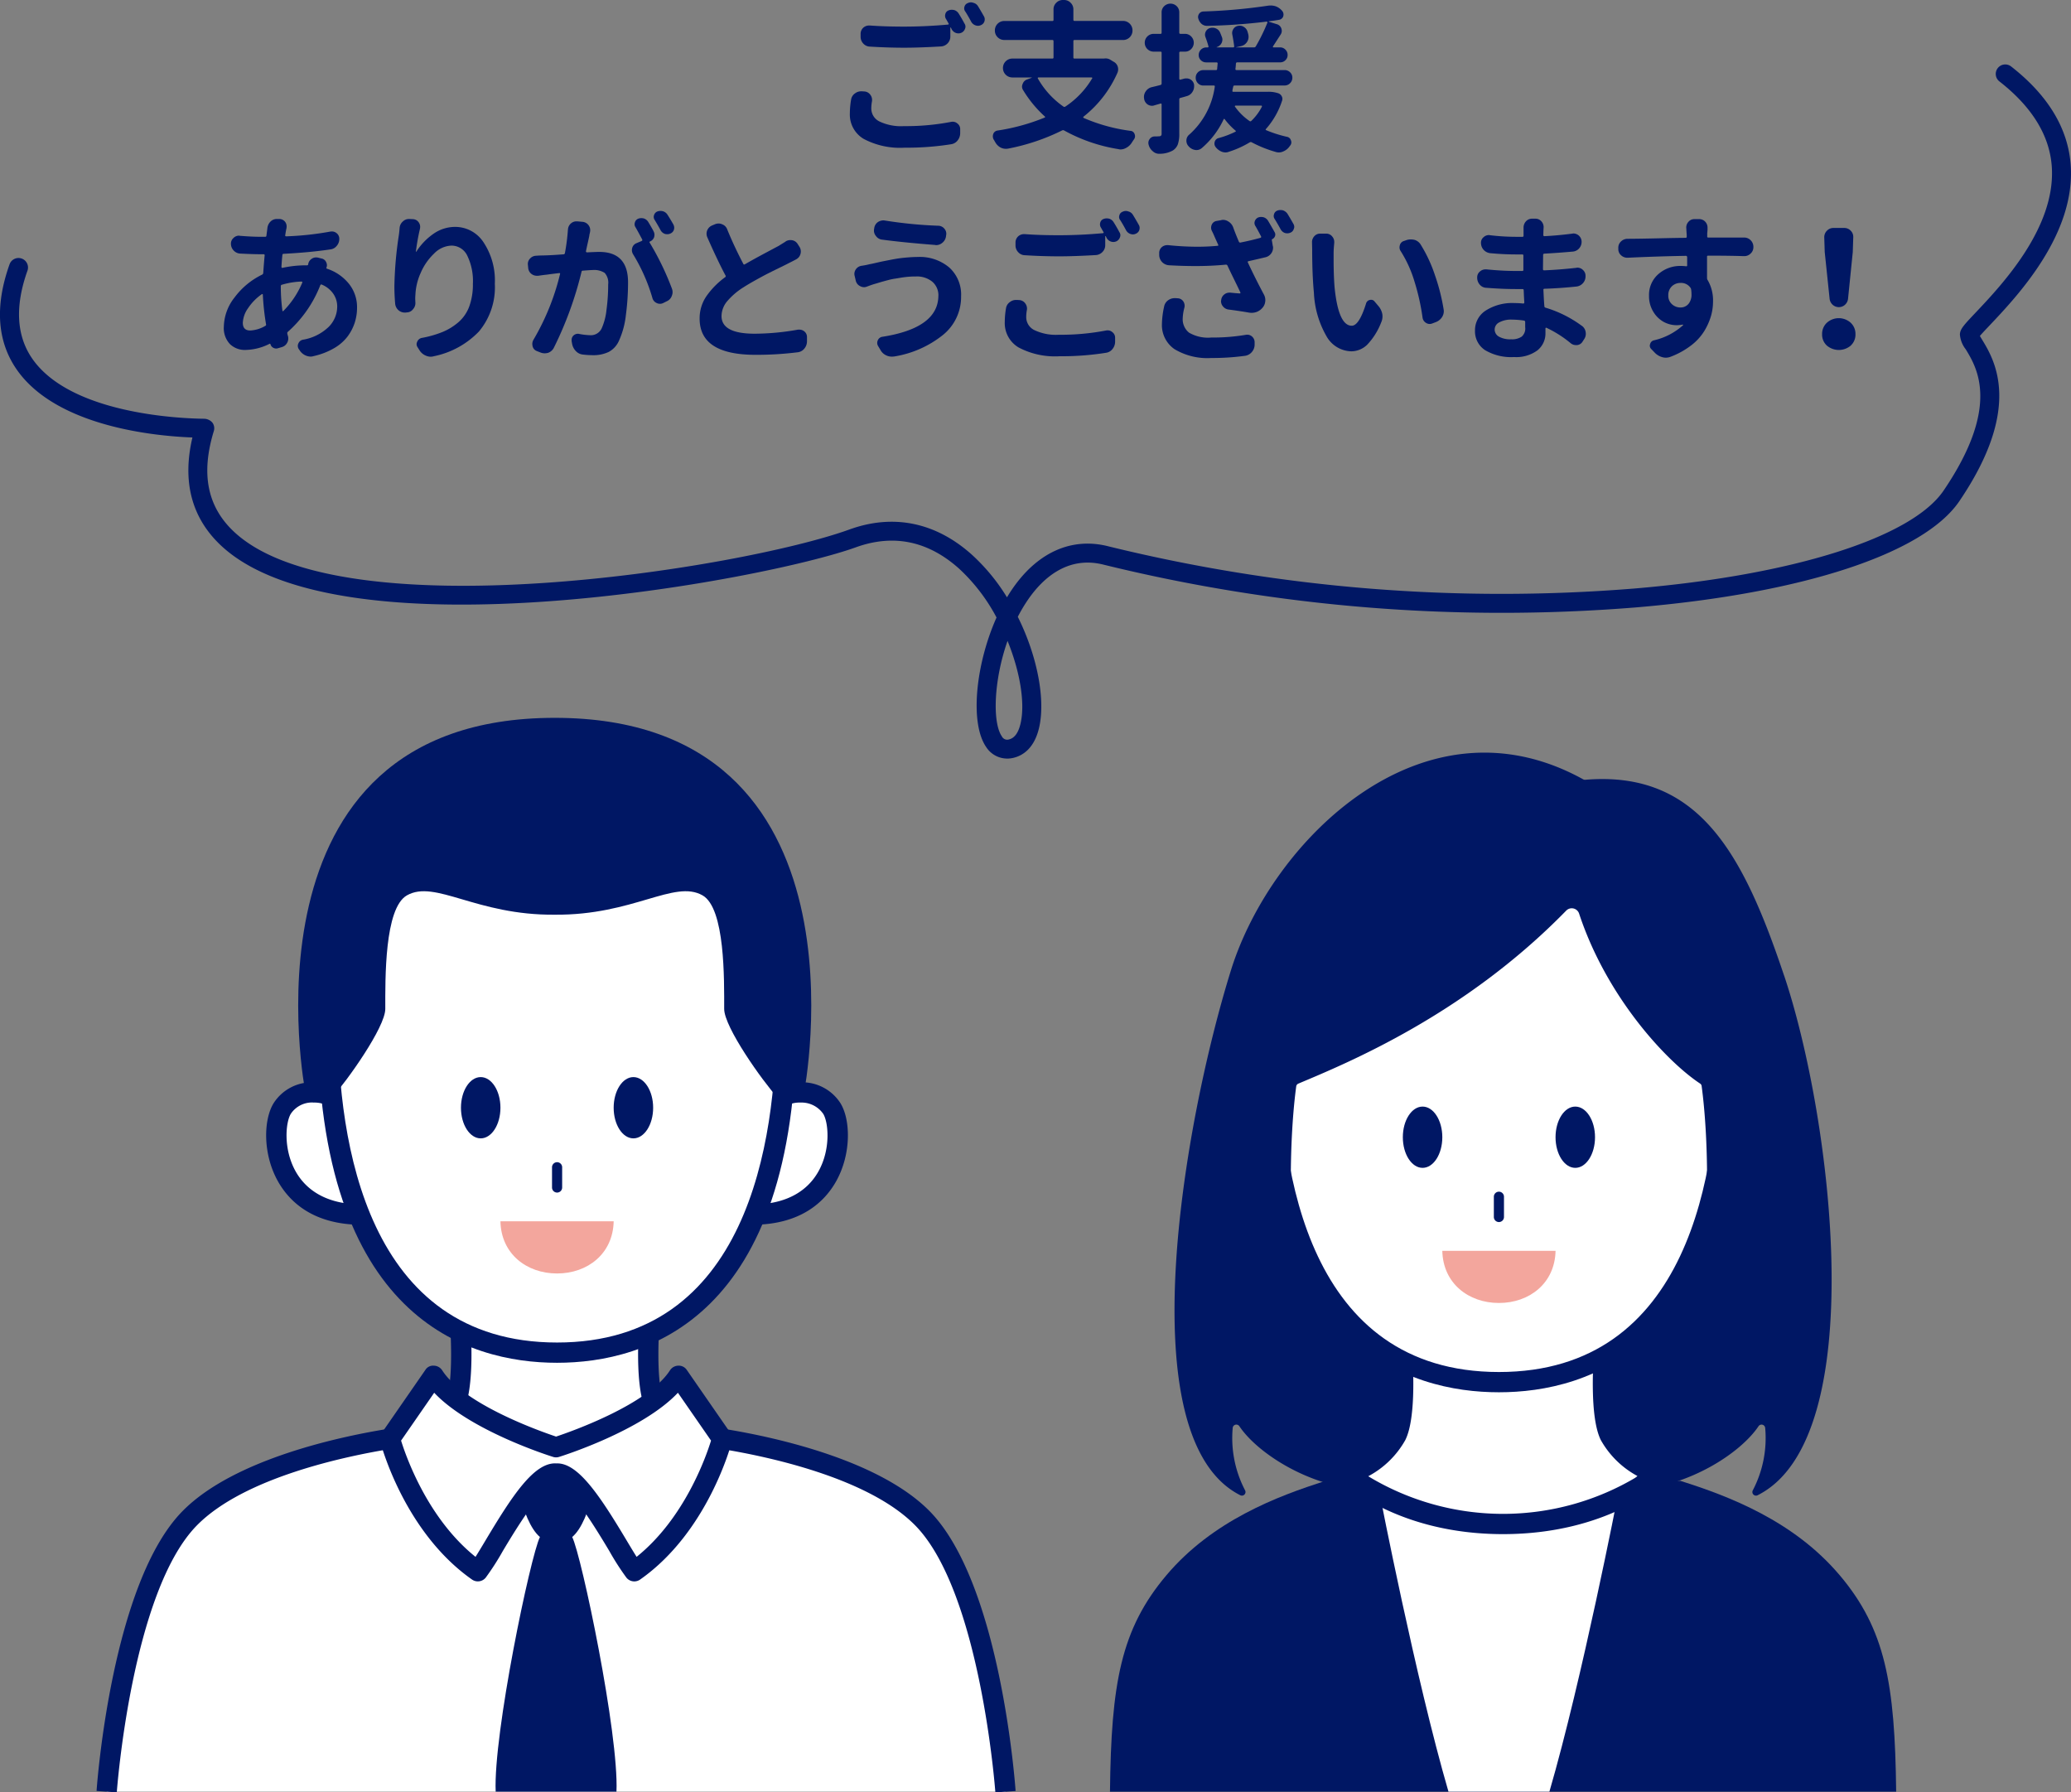 <svg xmlns="http://www.w3.org/2000/svg" xmlns:xlink="http://www.w3.org/1999/xlink" width="260" height="225" viewBox="0 0 260 225">
  <rect x="0" y="0" width="260" height="225" fill="#808080" stroke="none"/>
  <defs>
    <clipPath id="clip-path">
      <rect id="Rectangle_388" data-name="Rectangle 388" width="260" height="225" fill="none"/>
    </clipPath>
  </defs>
  <g id="Group_1301" data-name="Group 1301" clip-path="url(#clip-path)">
    <path id="Path_1429" data-name="Path 1429" d="M48.56,160.249c-1.219-1.991-5.858-2.812-7.778.222-1.751,2.766-1.2,13.554,10.328,13.332,0-4.869-2.55-13.554-2.55-13.554" transform="translate(-5.338 -21.332)" fill="#fff"/>
    <path id="Path_1430" data-name="Path 1430" d="M50.559,174.881c-6.143,0-9.1-2.935-10.509-5.427-1.975-3.5-1.819-7.842-.542-9.86A5.693,5.693,0,0,1,44.461,157h.055a5.906,5.906,0,0,1,4.93,2.389l.136.3c.106.361,2.6,8.917,2.6,13.911v1.248l-1.25.024c-.127,0-.251,0-.375,0m-6.1-15.339a3.213,3.213,0,0,0-2.8,1.411c-.643,1.014-1,4.4.609,7.255,1.4,2.472,3.91,3.875,7.315,4.1A72.272,72.272,0,0,0,47.194,160.6a3.63,3.63,0,0,0-2.7-1.057Z" transform="translate(-5.141 -21.135)" fill="#001764"/>
    <path id="Path_1431" data-name="Path 1431" d="M111.124,160.249c1.219-1.991,5.858-2.812,7.778.222,1.751,2.766,1.2,13.554-10.327,13.332,0-4.869,2.549-13.554,2.549-13.554" transform="translate(-14.477 -21.332)" fill="#fff"/>
    <path id="Path_1432" data-name="Path 1432" d="M108.729,174.881c-.123,0-.249,0-.375,0l-1.249-.024v-1.247c0-5,2.494-13.55,2.6-13.911l.135-.305A5.911,5.911,0,0,1,114.777,157a5.708,5.708,0,0,1,5,2.594c1.277,2.018,1.433,6.361-.542,9.863-1.406,2.489-4.366,5.424-10.509,5.424m3.365-14.281a72.326,72.326,0,0,0-2.389,11.706c3.405-.223,5.918-1.625,7.316-4.1,1.609-2.851,1.251-6.239.608-7.256a3.317,3.317,0,0,0-2.834-1.409,3.636,3.636,0,0,0-2.7,1.058" transform="translate(-14.281 -21.135)" fill="#001764"/>
    <path id="Path_1433" data-name="Path 1433" d="M90.395,201.815c-1.651-3.3-.445-13.823-.445-13.823l-12.161.169-12.162-.169s1.206,10.526-.445,13.823-4.1,3.246-4.1,3.246l16.706,8.4,16.7-8.4s-2.448.051-4.1-3.246" transform="translate(-8.144 -25.307)" fill="#fff"/>
    <path id="Path_1434" data-name="Path 1434" d="M77.593,214.53a1.25,1.25,0,0,1-.571-.137L60.315,206a1.271,1.271,0,0,1,.572-2.407.159.159,0,0,1,.028,0c.04,0,1.7-.076,2.935-2.544,1.077-2.153.768-9.184.318-13.11a1.269,1.269,0,0,1,.322-1,1.232,1.232,0,0,1,.96-.418l12.161.168,12.127-.168a1.2,1.2,0,0,1,.96.418,1.269,1.269,0,0,1,.322,1c-.45,3.925-.759,10.957.318,13.11,1.235,2.468,2.893,2.541,2.962,2.542a1.3,1.3,0,0,1,1.225.994A1.261,1.261,0,0,1,94.869,206l-16.7,8.4a1.253,1.253,0,0,1-.572.137M63.92,204.965l13.673,6.871,13.673-6.873a7.864,7.864,0,0,1-2.2-2.777c-1.44-2.878-1-9.963-.716-13.1l-10.735.149-10.769-.149c.283,3.138.725,10.223-.716,13.1a7.888,7.888,0,0,1-2.2,2.779" transform="translate(-7.949 -25.109)" fill="#001764"/>
    <path id="Path_1435" data-name="Path 1435" d="M76.264,113.206s-28.786-.513-28.786,30.2c0,37.947,19.79,41.635,28.786,41.635s28.786-3.688,28.786-41.635c0-30.711-28.786-30.2-28.786-30.2" transform="translate(-6.33 -15.239)" fill="#fff"/>
    <path id="Path_1436" data-name="Path 1436" d="M76.069,186.112c-11.227,0-30.06-5.576-30.06-42.906,0-9.762,2.834-17.489,8.42-22.968,8.69-8.525,20.853-8.516,21.64-8.5.783.031,12.951-.022,21.641,8.5,5.586,5.48,8.419,13.207,8.419,22.968,0,37.33-18.833,42.906-30.059,42.906m-.062-71.835c-.768,0-12.029.142-19.811,7.791-5.069,4.984-7.639,12.095-7.639,21.138,0,15.075,3.574,40.363,27.512,40.363s27.512-25.288,27.512-40.363c0-9.043-2.57-16.154-7.639-21.138-8.026-7.89-19.722-7.815-19.853-7.789h-.042s-.017,0-.042,0" transform="translate(-6.135 -15.041)" fill="#001764"/>
    <path id="Path_1437" data-name="Path 1437" d="M117.861,218.683c-6.295-6.393-19.785-9.117-25.142-9.972L71.87,212.445l-20.849-3.734c-5.357.855-18.847,3.579-25.142,9.972-8.631,8.765-10.429,34.325-10.429,34.325H128.29s-1.8-25.559-10.429-34.325" transform="translate(-2.06 -28.096)" fill="#fff"/>
    <path id="Path_1438" data-name="Path 1438" d="M126.826,252.9c-.017-.25-1.868-25.192-10.068-33.521-5.94-6.032-18.755-8.686-24.222-9.575L71.9,213.5a1.219,1.219,0,0,1-.448,0l-20.638-3.7c-5.468.889-18.282,3.543-24.222,9.575-8.2,8.328-10.048,33.271-10.065,33.521l-2.54-.177c.075-1.064,1.934-26.131,10.793-35.128,6.546-6.648,20.256-9.442,25.846-10.334a1.1,1.1,0,0,1,.426,0l20.625,3.693L92.3,207.262a1.212,1.212,0,0,1,.426,0c5.591.892,19.3,3.687,25.847,10.334,8.859,9,10.72,34.064,10.794,35.128Z" transform="translate(-1.865 -27.898)" fill="#001764"/>
    <path id="Path_1439" data-name="Path 1439" d="M81.407,221.489c2.439-2.042,3.383-9.426,3.383-9.426H73.974s.944,7.383,3.383,9.426c-1.18,2.356-5.871,24.743-5.556,31.97H86.964c.315-7.227-4.377-29.613-5.557-31.97" transform="translate(-9.571 -28.547)" fill="#001764"/>
    <path id="Path_1440" data-name="Path 1440" d="M92.715,199.573c-3.367,5.222-15.371,8.968-15.371,8.968s-12-3.746-15.372-8.968L56.5,207.481s2.812,10.864,11.028,16.629c1.693-2.043,6.653-12.394,9.82-12.269,3.168-.126,8.128,10.225,9.82,12.269,8.215-5.765,11.028-16.629,11.028-16.629Z" transform="translate(-7.533 -26.866)" fill="#fff"/>
    <path id="Path_1441" data-name="Path 1441" d="M86.968,225.181a1.272,1.272,0,0,1-.98-.461,32.81,32.81,0,0,1-2.152-3.35c-1.388-2.319-5.063-8.459-6.614-8.459h-.047c-1.653,0-5.327,6.142-6.715,8.461a32.559,32.559,0,0,1-2.153,3.348,1.275,1.275,0,0,1-1.711.228c-8.5-5.963-11.41-16.886-11.529-17.349a1.264,1.264,0,0,1,.185-1.041l5.477-7.909A1.14,1.14,0,0,1,61.8,198.1a1.279,1.279,0,0,1,1.05.583c2.759,4.278,12.275,7.643,14.3,8.32,2.025-.677,11.541-4.042,14.3-8.32a1.276,1.276,0,0,1,1.05-.583,1.213,1.213,0,0,1,1.068.548l5.478,7.909a1.261,1.261,0,0,1,.184,1.041c-.12.463-3.026,11.386-11.528,17.349a1.263,1.263,0,0,1-.731.233M57.69,207.507c.652,2.1,3.36,9.793,9.345,14.593.363-.571.794-1.291,1.238-2.034,3.327-5.563,6.115-9.891,8.925-9.695,2.715-.119,5.495,4.134,8.822,9.693.445.744.876,1.462,1.239,2.035,5.985-4.8,8.694-12.494,9.344-14.593L92.445,201.5c-4.479,4.752-14.454,7.909-14.916,8.052a1.229,1.229,0,0,1-.761,0c-.463-.144-10.44-3.3-14.919-8.052Z" transform="translate(-7.337 -26.666)" fill="#001764"/>
    <path id="Path_1442" data-name="Path 1442" d="M71.73,160.088c0,2.124-1.109,3.846-2.478,3.846s-2.478-1.722-2.478-3.846,1.109-3.846,2.478-3.846,2.478,1.722,2.478,3.846" transform="translate(-8.903 -21.033)" fill="#001764"/>
    <path id="Path_1443" data-name="Path 1443" d="M93.851,160.088c0,2.124-1.109,3.846-2.478,3.846s-2.478-1.722-2.478-3.846,1.109-3.846,2.478-3.846,2.478,1.722,2.478,3.846" transform="translate(-11.853 -21.033)" fill="#001764"/>
    <path id="Path_1444" data-name="Path 1444" d="M75.4,104.128c-40.534,0-31.3,47.025-31.3,47.025l3.29.7c1.973-2.177,6.74-8.909,6.74-11.183,0-3.717-.124-12.639,2.713-14.255,3.553-2.024,8.694,2.517,18.56,2.423,9.865.094,15.006-4.447,18.56-2.423,2.837,1.616,2.713,10.538,2.713,14.255,0,2.274,4.767,9.006,6.74,11.183l3.289-.7s9.233-47.025-31.3-47.025" transform="translate(-5.76 -14.017)" fill="#001764"/>
    <path id="Path_1445" data-name="Path 1445" d="M80.6,172.4a.637.637,0,0,1-.636-.636v-2.54a.636.636,0,0,1,1.272,0v2.54a.637.637,0,0,1-.636.636" transform="translate(-10.661 -22.695)" fill="#001764"/>
    <path id="Path_1446" data-name="Path 1446" d="M72.492,177.162c.082,4.079,3.286,6.548,7.108,6.548s7.026-2.469,7.108-6.548Z" transform="translate(-9.666 -23.849)" fill="#f3a69d"/>
    <path id="Path_1447" data-name="Path 1447" d="M252.385,226.641c-5.743-6.791-13.866-9.908-19.994-11.832l-22.255.249-22.254-.249c-6.128,1.925-14.251,5.042-19.994,11.832s-6.952,13.606-7.1,27.188h98.7c-.151-13.582-1.36-20.4-7.1-27.188" transform="translate(-21.438 -28.917)" fill="#001764"/>
    <path id="Path_1448" data-name="Path 1448" d="M229.77,216.886H199.9s4.472,23.04,8.6,37.222h12.669c4.131-14.182,8.6-37.222,8.6-37.222" transform="translate(-26.653 -29.196)" fill="#fff"/>
    <path id="Path_1449" data-name="Path 1449" d="M182.931,170.268l2.148,30.173,7.365,7.889h39.673l15.01-27.6-5.77-12.739Z" transform="translate(-24.391 -22.614)" fill="#001764"/>
    <path id="Path_1450" data-name="Path 1450" d="M228.169,206.094c-1.651-3.3-.445-13.823-.445-13.823l-12.97.169-12.97-.169s1.206,10.526-.445,13.823-5.921,4.859-5.921,4.859,6.519,6.24,19.335,6.24,19.335-6.24,19.335-6.24-4.27-1.562-5.921-4.859" transform="translate(-26.056 -25.883)" fill="#fff"/>
    <path id="Path_1451" data-name="Path 1451" d="M214.559,218.266c-13.176,0-19.936-6.327-20.218-6.6a1.271,1.271,0,0,1,.441-2.112c.039-.014,3.825-1.44,5.224-4.234,1.077-2.153.765-9.184.315-13.11a1.275,1.275,0,0,1,1.266-1.416h.017l12.97.17,12.934-.17h.017a1.275,1.275,0,0,1,1.266,1.416c-.45,3.925-.76,10.957.318,13.11,1.4,2.794,5.183,4.22,5.223,4.234a1.271,1.271,0,0,1,.44,2.112c-.282.268-7.04,6.6-20.215,6.6M197.632,211a32.693,32.693,0,0,0,33.851,0,11.521,11.521,0,0,1-4.648-4.538c-1.441-2.877-1-9.965-.717-13.1l-11.543.152L203,193.361c.282,3.138.726,10.226-.715,13.1a11.509,11.509,0,0,1-4.65,4.538" transform="translate(-25.86 -25.685)" fill="#001764"/>
    <path id="Path_1452" data-name="Path 1452" d="M212.7,117.485s-28.786-.513-28.786,30.2c0,37.947,19.79,41.635,28.786,41.635s28.786-3.688,28.786-41.635c0-30.711-28.786-30.2-28.786-30.2" transform="translate(-24.522 -15.815)" fill="#fff"/>
    <path id="Path_1453" data-name="Path 1453" d="M212.506,190.392c-11.227,0-30.059-5.576-30.059-42.908,0-9.762,2.834-17.489,8.42-22.968,8.7-8.53,20.86-8.475,21.64-8.5.8,0,12.944-.031,21.642,8.5,5.586,5.48,8.419,13.207,8.419,22.968,0,37.332-18.834,42.908-30.061,42.908m-.062-71.835c-.773,0-12.031.142-19.811,7.789-5.069,4.984-7.639,12.095-7.639,21.138,0,15.075,3.574,40.365,27.512,40.365s27.514-25.29,27.514-40.365c0-9.043-2.57-16.154-7.639-21.136-8.024-7.886-19.744-7.763-19.854-7.789h-.042s-.017,0-.042,0" transform="translate(-24.326 -15.618)" fill="#001764"/>
    <path id="Path_1454" data-name="Path 1454" d="M208.168,164.366c0,2.124-1.109,3.846-2.478,3.846s-2.478-1.722-2.478-3.846,1.109-3.846,2.478-3.846,2.478,1.722,2.478,3.846" transform="translate(-27.095 -21.609)" fill="#001764"/>
    <path id="Path_1455" data-name="Path 1455" d="M230.288,164.366c0,2.124-1.109,3.846-2.478,3.846s-2.478-1.722-2.478-3.846,1.109-3.846,2.478-3.846,2.478,1.722,2.478,3.846" transform="translate(-30.044 -21.609)" fill="#001764"/>
    <path id="Path_1456" data-name="Path 1456" d="M217.032,176.676a.636.636,0,0,1-.636-.635V173.5a.636.636,0,0,1,1.272,0v2.541a.636.636,0,0,1-.636.635" transform="translate(-28.853 -23.27)" fill="#001764"/>
    <path id="Path_1457" data-name="Path 1457" d="M208.93,181.441c.082,4.079,3.286,6.548,7.108,6.548s7.026-2.469,7.108-6.548Z" transform="translate(-27.857 -24.425)" fill="#f3a69d"/>
    <path id="Path_1458" data-name="Path 1458" d="M246.668,137.169c-5.141-15.326-10.713-25.773-24.972-24.586a.438.438,0,0,1-.247-.053c-20.186-11.148-39.16,7.725-44.217,23.938-5.929,19.009-12.969,58.818,1.171,65.931a.452.452,0,0,0,.591-.626,14.155,14.155,0,0,1-1.551-7.829.458.458,0,0,1,.83-.222c2.227,3.34,8.706,7.628,15.857,8.028a.454.454,0,0,0,.336-.79c-9.782-8.9-10.75-37.192-9.051-49.882a.44.44,0,0,1,.27-.353c6.169-2.6,20.824-8.6,33.619-21.708a.972.972,0,0,1,1.623.353c3.447,10.47,10.933,18.522,15.186,21.343a.431.431,0,0,1,.2.309c1.709,12.663.753,41.024-9.044,49.939a.454.454,0,0,0,.336.79c7.152-.4,13.63-4.688,15.857-8.028a.458.458,0,0,1,.83.222,14.147,14.147,0,0,1-1.553,7.832.453.453,0,0,0,.591.626c14.283-7.12,9.382-47.233,3.343-65.234" transform="translate(-22.685 -14.697)" fill="#001764"/>
    <path id="Path_1459" data-name="Path 1459" d="M123.266,12.535a1.156,1.156,0,0,1,.494-.77,1.236,1.236,0,0,1,.772-.256h.119l.317.02a1,1,0,0,1,.712.415,1.082,1.082,0,0,1,.217.652,1.019,1.019,0,0,1-.019.2,5.058,5.058,0,0,0-.079.87,1.81,1.81,0,0,0,1.008,1.62,6.271,6.271,0,0,0,3.089.593,29.91,29.91,0,0,0,5.917-.533,1.055,1.055,0,0,1,.217-.02.874.874,0,0,1,.575.218.858.858,0,0,1,.354.71v.493a1.449,1.449,0,0,1-.315.919,1.255,1.255,0,0,1-.811.485,35.469,35.469,0,0,1-5.838.434,9.755,9.755,0,0,1-5.145-1.1,3.546,3.546,0,0,1-1.743-3.192,10.656,10.656,0,0,1,.159-1.758M135.159,2.4a.768.768,0,0,1-.059-.614.649.649,0,0,1,.4-.433,1.059,1.059,0,0,1,.4-.079,1.337,1.337,0,0,1,.317.039,1.014,1.014,0,0,1,.554.433c.25.4.494.817.732,1.267a.661.661,0,0,1,.119.374.687.687,0,0,1-.06.277.838.838,0,0,1-.455.494.928.928,0,0,1-.376.079.9.9,0,0,1-.317-.06.991.991,0,0,1-.534-.473,1.392,1.392,0,0,0-.1-.2c0-.013-.01-.016-.029-.011s-.03.018-.03.031V4.632a1.2,1.2,0,0,1-.336.85,1.248,1.248,0,0,1-.831.394q-2.752.16-4.631.159-2.08,0-4.3-.139a1.155,1.155,0,0,1-.831-.384,1.233,1.233,0,0,1-.335-.859V4.314a1.041,1.041,0,0,1,.335-.789,1.081,1.081,0,0,1,.732-.277h.1q1.86.138,4.276.138,2.71,0,5.541-.256a.087.087,0,0,0,.069-.039.081.081,0,0,0-.01-.1c-.118-.212-.231-.41-.336-.594m2.415-.929a.663.663,0,0,1-.118-.376.7.7,0,0,1,.039-.218.649.649,0,0,1,.4-.434.925.925,0,0,1,.415-.1.863.863,0,0,1,.3.061.933.933,0,0,1,.575.414c.25.409.5.836.752,1.286a.721.721,0,0,1,.1.354.986.986,0,0,1-.04.277.769.769,0,0,1-.455.474.876.876,0,0,1-.356.079,1,1,0,0,1-.851-.513q-.377-.711-.752-1.3" transform="translate(-16.414 -0.046)" fill="#001764"/>
    <path id="Path_1460" data-name="Path 1460" d="M157.771,7.351a1.24,1.24,0,0,1,.2-.019,1.154,1.154,0,0,1,.514.117l.495.3a1.04,1.04,0,0,1,.514.593,1.125,1.125,0,0,1,.059.357,1.1,1.1,0,0,1-.079.414,14.4,14.4,0,0,1-4.274,5.535.1.1,0,0,0,.02.157,21.848,21.848,0,0,0,5.878,1.621.578.578,0,0,1,.514.394.7.7,0,0,1,.059.28.661.661,0,0,1-.118.373c-.092.131-.184.271-.277.416a1.829,1.829,0,0,1-.751.691,1.431,1.431,0,0,1-.673.18.973.973,0,0,1-.277-.042,20.869,20.869,0,0,1-6.788-2.33.254.254,0,0,0-.257-.021,26.476,26.476,0,0,1-6.809,2.292,1.969,1.969,0,0,1-.276.019,1.459,1.459,0,0,1-.653-.158,1.716,1.716,0,0,1-.693-.712,1.32,1.32,0,0,1-.079-.139,1.038,1.038,0,0,0-.1-.157.865.865,0,0,1-.1-.393.914.914,0,0,1,.059-.318.667.667,0,0,1,.534-.414,25.753,25.753,0,0,0,5.9-1.621c.092-.039.1-.093.019-.158a14.781,14.781,0,0,1-2.69-3.261.852.852,0,0,1-.158-.475.817.817,0,0,1,.079-.334.888.888,0,0,1,.593-.575l.534-.2a.019.019,0,0,0,.022-.02c0-.013-.009-.019-.022-.019h-2.433a1.182,1.182,0,0,1-1.168-1.166V8.517a1.183,1.183,0,0,1,1.168-1.166H151.3a.121.121,0,0,0,.138-.137V5.178c0-.106-.046-.159-.138-.159h-6.057a1.177,1.177,0,0,1-1.167-1.164V3.8a1.182,1.182,0,0,1,1.167-1.167H151.3a.123.123,0,0,0,.138-.139V1.167a1.114,1.114,0,0,1,.347-.82A1.12,1.12,0,0,1,152.605,0h.158a1.12,1.12,0,0,1,.822.347,1.117,1.117,0,0,1,.347.82v1.3c0,.107.046.16.138.16h6.116A1.181,1.181,0,0,1,161.353,3.8v.058a1.177,1.177,0,0,1-1.167,1.164h-6.116a.123.123,0,0,0-.138.141V7.215a.121.121,0,0,0,.138.137h3.7Zm-1.484,2.49a.054.054,0,0,0,.01-.079.1.1,0,0,0-.09-.039h-6.648a.106.106,0,0,0-.09.039c-.02.026-.017.06.01.1a10.731,10.731,0,0,0,3.206,3.518.2.2,0,0,0,.238,0,10.869,10.869,0,0,0,3.364-3.538" transform="translate(-19.176 0)" fill="#001764"/>
    <path id="Path_1461" data-name="Path 1461" d="M170.8,9.932a1.829,1.829,0,0,1,.256-.019,1.007,1.007,0,0,1,.536.158.929.929,0,0,1,.416.672v.177a1.249,1.249,0,0,1-.2.672,1.182,1.182,0,0,1-.692.535c-.3.092-.582.17-.831.235a.171.171,0,0,0-.14.177v4.308a4.02,4.02,0,0,1-.177,1.334,1.566,1.566,0,0,1-.634.781,3.389,3.389,0,0,1-1.623.413h-.1a1.133,1.133,0,0,1-.772-.3,1.547,1.547,0,0,1-.534-.81.915.915,0,0,1-.04-.256.794.794,0,0,1,.158-.476.761.761,0,0,1,.654-.334,4.707,4.707,0,0,0,.514-.02.384.384,0,0,0,.257-.07.349.349,0,0,0,.079-.267V13.174a.1.1,0,0,0-.138-.1l-.752.216a.9.9,0,0,1-.317.06,1.011,1.011,0,0,1-.534-.157,1.043,1.043,0,0,1-.455-.712v-.04a1,1,0,0,1-.02-.2,1.2,1.2,0,0,1,.218-.692,1.252,1.252,0,0,1,.752-.535q.515-.118,1.108-.275a.183.183,0,0,0,.138-.2V6.691a.122.122,0,0,0-.138-.138h-.87a1.115,1.115,0,0,1-1.109-1.115,1.118,1.118,0,0,1,1.109-1.119h.87a.122.122,0,0,0,.138-.138V1.633a1.055,1.055,0,0,1,.328-.791,1.128,1.128,0,0,1,1.564,0,1.062,1.062,0,0,1,.325.791V4.182c0,.092.053.138.16.138h.554a1.066,1.066,0,0,1,.782.328,1.119,1.119,0,0,1,0,1.58,1.065,1.065,0,0,1-.782.326h-.554c-.107,0-.16.046-.16.138V9.972a.107.107,0,0,0,.049.079.083.083,0,0,0,.09.02Zm10.468,1.661a3.727,3.727,0,0,1,1.345.2.775.775,0,0,1,.406.387.678.678,0,0,1,.029.542,9.959,9.959,0,0,1-2.019,3.538c-.066.08-.052.133.04.159a15.312,15.312,0,0,0,2.613.83.615.615,0,0,1,.475.434.611.611,0,0,1-.1.672.332.332,0,0,1-.06.079,1.706,1.706,0,0,1-.77.633,1.293,1.293,0,0,1-.971.079,15.323,15.323,0,0,1-3.007-1.205.233.233,0,0,0-.258,0,12.317,12.317,0,0,1-2.631,1.186,1.128,1.128,0,0,1-.416.079,1.375,1.375,0,0,1-.494-.1,1.847,1.847,0,0,1-.753-.594.711.711,0,0,1-.138-.414.737.737,0,0,1,.04-.238.658.658,0,0,1,.475-.454,11.458,11.458,0,0,0,2.1-.79c.092-.04.1-.093.02-.157a8.772,8.772,0,0,1-1.346-1.424.07.07,0,0,0-.068-.039.071.071,0,0,0-.069.059,10.664,10.664,0,0,1-2.752,3.617,1.022,1.022,0,0,1-.851.218,1.359,1.359,0,0,1-.791-.456.018.018,0,0,0-.02-.02,1,1,0,0,1-.257-.672.96.96,0,0,1,.376-.789,9.839,9.839,0,0,0,3.187-6.008c.013-.092-.027-.138-.119-.138h-1.306a.923.923,0,0,1-.692-.286.958.958,0,0,1-.278-.692.925.925,0,0,1,.278-.682.941.941,0,0,1,.692-.276h1.563a.141.141,0,0,0,.159-.158c.026-.278.046-.494.059-.652.013-.1-.033-.159-.14-.159h-1.286a.927.927,0,0,1-.672-.267.871.871,0,0,1-.278-.661.951.951,0,0,1,.95-.949h.159c.1,0,.144-.046.118-.138-.092-.341-.217-.732-.376-1.165a.859.859,0,0,1-.059-.3.873.873,0,0,1,.1-.4.842.842,0,0,1,.534-.434,1.263,1.263,0,0,1,.3-.04,1.085,1.085,0,0,1,.455.1.981.981,0,0,1,.516.533c.079.185.145.35.2.5a.859.859,0,0,1,.079.354,1.062,1.062,0,0,1-.1.436,1.039,1.039,0,0,1-.614.512q-.021,0,0,.039H176.9a.123.123,0,0,0,.14-.138c-.053-.434-.133-.929-.238-1.482a.94.94,0,0,1-.02-.178.915.915,0,0,1,.158-.514.839.839,0,0,1,.595-.395.964.964,0,0,1,.752.157,1,1,0,0,1,.436.613,3.181,3.181,0,0,1,.1.376,1.748,1.748,0,0,1,.02.257,1.129,1.129,0,0,1-.2.632,1.192,1.192,0,0,1-.752.513l-.6.138c-.013,0-.019,0-.019.01s.006.01.019.01h2.238a.246.246,0,0,0,.217-.118,22.3,22.3,0,0,0,1.466-3,.068.068,0,0,0-.02-.08.119.119,0,0,0-.081-.039,73.129,73.129,0,0,1-7.459.533h-.02a1.051,1.051,0,0,1-.673-.236,1.363,1.363,0,0,1-.415-.653.674.674,0,0,1-.04-.216.776.776,0,0,1,.119-.4.676.676,0,0,1,.534-.3,69.95,69.95,0,0,0,8.154-.731,2.565,2.565,0,0,1,.316-.02,2.019,2.019,0,0,1,.673.119,1.967,1.967,0,0,1,.791.594.712.712,0,0,1,.14.415.963.963,0,0,1-.041.258.666.666,0,0,1-.534.414c-.37.065-.785.125-1.247.178-.026.013-.039.026-.039.04s.006.019.02.019l.969.3a.837.837,0,0,1,.595.533.921.921,0,0,1,.059.317.838.838,0,0,1-.138.454c-.356.553-.68,1.055-.971,1.5a.084.084,0,0,0,0,.079.06.06,0,0,0,.059.039h.853a.89.89,0,0,1,.652.279.912.912,0,0,1,.278.671.877.877,0,0,1-.278.661.9.9,0,0,1-.652.267h-5.4c-.094,0-.146.055-.16.159-.013.262-.033.48-.059.652-.013.106.033.158.138.158h6.037a.951.951,0,0,1,.681.276.911.911,0,0,1,.288.682.943.943,0,0,1-.288.692.932.932,0,0,1-.681.286H177.1c-.107,0-.166.046-.179.138-.013.053-.033.137-.059.247a1.247,1.247,0,0,0-.039.248c-.027.1.006.158.1.158Zm-.752,1.876a.129.129,0,0,0,0-.1.079.079,0,0,0-.079-.039h-3.227a.081.081,0,0,0-.079.039.085.085,0,0,0,0,.079,7.307,7.307,0,0,0,1.84,1.819.157.157,0,0,0,.218-.019,6.656,6.656,0,0,0,1.326-1.78" transform="translate(-22.095 -0.071)" fill="#001764"/>
    <path id="Path_1462" data-name="Path 1462" d="M43.015,37.44a.977.977,0,0,1,.435-.672.926.926,0,0,1,.534-.177,1.473,1.473,0,0,1,.238.02l.474.118a.776.776,0,0,1,.554.415.9.9,0,0,1,.119.434.685.685,0,0,1-.06.275.111.111,0,0,0,.081.159,5.885,5.885,0,0,1,2.75,1.9,4.686,4.686,0,0,1,1.009,2.982,6.19,6.19,0,0,1-.3,1.919,6.068,6.068,0,0,1-.91,1.729A5.716,5.716,0,0,1,46.241,48a9,9,0,0,1-2.554.98,1.133,1.133,0,0,1-.355.059A1.575,1.575,0,0,1,42.7,48.9a1.68,1.68,0,0,1-.772-.671l-.1-.139a.764.764,0,0,1-.118-.4.7.7,0,0,1,.079-.315.775.775,0,0,1,.573-.456,6.1,6.1,0,0,0,3.227-1.61,3.616,3.616,0,0,0,1.069-2.539,2.817,2.817,0,0,0-.5-1.63,3.3,3.3,0,0,0-1.424-1.135.135.135,0,0,0-.2.079,15.182,15.182,0,0,1-4.076,5.849.219.219,0,0,0-.059.236,1.59,1.59,0,0,0,.059.238,1.105,1.105,0,0,1-.079.89,1.089,1.089,0,0,1-.673.551l-.475.139a.73.73,0,0,1-.585-.049.687.687,0,0,1-.364-.445c-.029-.065-.068-.085-.12-.059a6.925,6.925,0,0,1-3.027.771,2.68,2.68,0,0,1-1.95-.742,2.917,2.917,0,0,1-.76-2.184,6.113,6.113,0,0,1,1.355-3.674,9.428,9.428,0,0,1,3.434-2.846.254.254,0,0,0,.158-.218q.1-1.441.179-2.213a.123.123,0,0,0-.14-.139h-.494q-.811,0-2.394-.079a1.2,1.2,0,0,1-.831-.354,1.215,1.215,0,0,1-.376-.889.934.934,0,0,1,.337-.732.959.959,0,0,1,.672-.277.4.4,0,0,1,.118.02Q35.95,34,37,34h.614c.1,0,.158-.046.158-.139l.12-.929v-.02a1.362,1.362,0,0,1,.4-.83,1.113,1.113,0,0,1,.79-.317h.337a.926.926,0,0,1,.713.376.963.963,0,0,1,.177.553,1.393,1.393,0,0,1-.02.238c-.052.212-.1.5-.157.87a.087.087,0,0,0,.019.1.129.129,0,0,0,.1.042,37.859,37.859,0,0,0,5.521-.594,1.3,1.3,0,0,1,.219-.02.923.923,0,0,1,.573.2.883.883,0,0,1,.356.732,1.3,1.3,0,0,1-.316.869,1.181,1.181,0,0,1-.812.454q-2.513.376-5.858.553a.145.145,0,0,0-.158.139c-.066.632-.1,1.134-.118,1.5a.134.134,0,0,0,.039.1.088.088,0,0,0,.1.022,13.608,13.608,0,0,1,2.85-.317h.217a.144.144,0,0,0,.159-.138m-7.284,8.319a4.1,4.1,0,0,0,1.882-.574.164.164,0,0,0,.1-.216,31.592,31.592,0,0,1-.4-3.715.066.066,0,0,0-.039-.061.085.085,0,0,0-.079,0,6.575,6.575,0,0,0-1.732,1.76,3.422,3.422,0,0,0-.663,1.839q0,.967.929.967m3.979-5.75a.182.182,0,0,0-.138.2,22.735,22.735,0,0,0,.2,3.064c0,.026.016.046.049.059s.056.007.069-.019a11.182,11.182,0,0,0,2.375-3.558.1.1,0,0,0-.01-.1.1.1,0,0,0-.088-.04,9.619,9.619,0,0,0-2.454.4" transform="translate(-4.324 -4.276)" fill="#001764"/>
    <path id="Path_1463" data-name="Path 1463" d="M57.788,32.894a1.161,1.161,0,0,1,.4-.81,1.088,1.088,0,0,1,.772-.317h.059l.435.02a.915.915,0,0,1,.712.376.97.97,0,0,1,.2.572,1.378,1.378,0,0,1-.02.238,27.146,27.146,0,0,0-.514,2.865c-.013.027-.01.04.01.04a.067.067,0,0,0,.049-.02,7.86,7.86,0,0,1,2.1-2.2,4.728,4.728,0,0,1,2.789-.9A4.244,4.244,0,0,1,68.326,34.7a8.636,8.636,0,0,1,1.414,5.188,8.63,8.63,0,0,1-2,6.007,10.839,10.839,0,0,1-5.66,3.1,1.369,1.369,0,0,1-.4.059,1.532,1.532,0,0,1-.613-.139,1.683,1.683,0,0,1-.772-.651l-.238-.377a.711.711,0,0,1-.138-.414.671.671,0,0,1,.079-.3.773.773,0,0,1,.554-.474,13.406,13.406,0,0,0,2.653-.761,7.3,7.3,0,0,0,2-1.245,4.808,4.808,0,0,0,1.336-1.977,8.067,8.067,0,0,0,.445-2.814,7.272,7.272,0,0,0-.712-3.548A2.191,2.191,0,0,0,64.3,35.107a3.193,3.193,0,0,0-2.187,1,7.294,7.294,0,0,0-1.682,2.431,7.453,7.453,0,0,0-.662,2.758c-.015.172-.022.343-.022.513l.022.515a1.136,1.136,0,0,1-.3.769.993.993,0,0,1-.772.4l-.158.019h-.1a1.179,1.179,0,0,1-.77-.275,1.224,1.224,0,0,1-.438-.81q-.1-1.167-.1-2.176a46.635,46.635,0,0,1,.555-6.421c.04-.278.073-.586.1-.929" transform="translate(-7.618 -4.276)" fill="#001764"/>
    <path id="Path_1464" data-name="Path 1464" d="M81.5,32.956a1.07,1.07,0,0,1,.376-.791,1.019,1.019,0,0,1,.692-.258h.12l.653.06a1.061,1.061,0,0,1,.752.434,1.034,1.034,0,0,1,.2.614,1.332,1.332,0,0,1-.019.216c-.014.066-.033.154-.06.266a1.253,1.253,0,0,0-.039.248c-.04.172-.1.474-.2.91s-.166.769-.218,1.007a.132.132,0,0,0,.04.1.113.113,0,0,0,.081.039c.79-.039,1.305-.059,1.542-.059q3.623,0,3.623,3.814a31.1,31.1,0,0,1-.268,4.081,10.549,10.549,0,0,1-.861,3.23,2.915,2.915,0,0,1-1.286,1.424,4.426,4.426,0,0,1-2.019.415,11.275,11.275,0,0,1-1.247-.078,1.416,1.416,0,0,1-.88-.445,1.773,1.773,0,0,1-.465-.919l-.059-.337v-.157a.741.741,0,0,1,.237-.533.8.8,0,0,1,.555-.218.611.611,0,0,1,.158.02,8.361,8.361,0,0,0,1.346.159,1.505,1.505,0,0,0,1.485-.87,7.688,7.688,0,0,0,.6-2.33,23.524,23.524,0,0,0,.209-3.163,1.833,1.833,0,0,0-.445-1.463,2.441,2.441,0,0,0-1.5-.354q-.256,0-1.227.079a.16.16,0,0,0-.177.158,45.287,45.287,0,0,1-3.483,9.544,1.3,1.3,0,0,1-.712.612,1.653,1.653,0,0,1-.436.06,1.418,1.418,0,0,1-.514-.1L77.6,48.19a.834.834,0,0,1-.536-.594,1.23,1.23,0,0,1-.039-.3,1.014,1.014,0,0,1,.138-.515,30.234,30.234,0,0,0,3.344-8.261.087.087,0,0,0-.02-.1.064.064,0,0,0-.079-.02c-.685.079-1.213.146-1.583.2-.276.027-.633.073-1.068.138H77.6a1.124,1.124,0,0,1-.693-.238,1.058,1.058,0,0,1-.4-.749l-.039-.4a.966.966,0,0,1,.288-.791,1.051,1.051,0,0,1,.78-.336c.12-.012.294-.023.525-.03s.378-.01.445-.01q.889-.019,2.434-.138a.18.18,0,0,0,.178-.159,24.867,24.867,0,0,0,.376-2.942m10.745.2a.882.882,0,0,1,.12.434,1.088,1.088,0,0,1-.039.3.9.9,0,0,1-.517.553c-.079.027-.092.079-.039.159a34.745,34.745,0,0,1,2.791,5.769,1.271,1.271,0,0,1,.079.435,1.238,1.238,0,0,1-.1.473,1.139,1.139,0,0,1-.634.672l-.435.218a.925.925,0,0,1-.831,0,.955.955,0,0,1-.534-.633,22.475,22.475,0,0,0-2.415-5.474,1.012,1.012,0,0,1-.158-.533,1.137,1.137,0,0,1,.04-.277.884.884,0,0,1,.534-.593l.653-.279a.133.133,0,0,0,.059-.2c-.356-.673-.632-1.178-.831-1.522a.664.664,0,0,1-.118-.374.768.768,0,0,1,.039-.238.714.714,0,0,1,.4-.454,1.053,1.053,0,0,1,.4-.079,1.337,1.337,0,0,1,.317.039,1.009,1.009,0,0,1,.554.434c.21.344.435.732.672,1.167m2.493-.83a.853.853,0,0,1,.1.4.954.954,0,0,1-.04.257.773.773,0,0,1-.457.473.905.905,0,0,1-.374.079,1.156,1.156,0,0,1-.3-.039,1,1,0,0,1-.534-.453c-.264-.489-.516-.923-.752-1.306a.666.666,0,0,1-.079-.592.708.708,0,0,1,.4-.454,1.1,1.1,0,0,1,.415-.079,1.234,1.234,0,0,1,.3.039,1.014,1.014,0,0,1,.575.434c.263.408.514.824.751,1.245" transform="translate(-10.196 -4.12)" fill="#001764"/>
    <path id="Path_1465" data-name="Path 1465" d="M112.129,34.68a1.1,1.1,0,0,1,.613-.179,1.492,1.492,0,0,1,.238.02,1.032,1.032,0,0,1,.692.5l.2.314a1.086,1.086,0,0,1,.178.595,1.2,1.2,0,0,1-.04.3,1.085,1.085,0,0,1-.553.692q-.437.236-.972.5-.058.039-1.087.542t-1.554.77q-.525.269-1.414.762t-1.544.909a8.841,8.841,0,0,0-2.068,1.758,2.939,2.939,0,0,0-.723,1.878q0,2.215,4.176,2.213a31.2,31.2,0,0,0,5.423-.511h.179a.969.969,0,0,1,.613.216.9.9,0,0,1,.337.731v.553a1.435,1.435,0,0,1-.347.9,1.245,1.245,0,0,1-.842.444,41.509,41.509,0,0,1-5.282.317q-7.008,0-7.006-4.545a4.9,4.9,0,0,1,.841-2.8,10.124,10.124,0,0,1,2.364-2.4.148.148,0,0,0,.041-.218q-1.01-1.9-2.277-4.781a1.088,1.088,0,0,1-.1-.456,1.115,1.115,0,0,1,.079-.414,1.143,1.143,0,0,1,.634-.633l.376-.158a1.26,1.26,0,0,1,.435-.079,1.056,1.056,0,0,1,.436.1,1.067,1.067,0,0,1,.632.631q.831,2.055,2.019,4.329c.039.092.1.112.2.06q.952-.554,2.524-1.395t1.692-.9c.422-.263.719-.447.892-.553" transform="translate(-13.512 -4.363)" fill="#001764"/>
    <path id="Path_1466" data-name="Path 1466" d="M134.313,41.4a2.244,2.244,0,0,0-.752-1.72,3.059,3.059,0,0,0-2.078-.671h-.059c-.3,0-.607.013-.91.04s-.614.065-.93.118-.585.1-.8.128a7.863,7.863,0,0,0-.812.177l-.663.178c-.119.033-.33.1-.633.189s-.462.138-.475.138q-.317.1-.851.3a1.033,1.033,0,0,1-.376.079,1.054,1.054,0,0,1-.5-.138,1.01,1.01,0,0,1-.534-.672l-.138-.592a.977.977,0,0,1-.04-.277,1.016,1.016,0,0,1,.178-.553,1.05,1.05,0,0,1,.713-.454,10.243,10.243,0,0,0,1.028-.2c.092-.013.354-.068.782-.167s.746-.169.952-.209l.959-.189q.653-.127,1.117-.187t1.079-.108q.614-.049,1.167-.049a5.727,5.727,0,0,1,3.928,1.313,4.579,4.579,0,0,1,1.495,3.628,6.123,6.123,0,0,1-2.277,4.85,13.112,13.112,0,0,1-6.114,2.7,2.609,2.609,0,0,1-.316.02,1.624,1.624,0,0,1-.693-.159,1.561,1.561,0,0,1-.731-.691l-.3-.5a.766.766,0,0,1-.02-.711.736.736,0,0,1,.594-.434q7-1.106,7.006-5.178m-7.1-7.016a1.106,1.106,0,0,1-.752-.474,1.021,1.021,0,0,1-.237-.651,1.374,1.374,0,0,1,.02-.218l.019-.119a1.1,1.1,0,0,1,.475-.751,1.251,1.251,0,0,1,.672-.2,1.024,1.024,0,0,1,.2.019,54.731,54.731,0,0,0,6.709.653,1,1,0,0,1,.752.376.947.947,0,0,1,.237.632.925.925,0,0,1-.02.178l-.02.159a1.255,1.255,0,0,1-.475.81,1.18,1.18,0,0,1-.771.276.38.38,0,0,1-.119-.02q-4.037-.314-6.689-.672" transform="translate(-16.502 -4.304)" fill="#001764"/>
    <path id="Path_1467" data-name="Path 1467" d="M145.708,42.8a1.153,1.153,0,0,1,.494-.77,1.227,1.227,0,0,1,.772-.258h.119l.317.02a1,1,0,0,1,.713.416,1.08,1.08,0,0,1,.217.652,1.02,1.02,0,0,1-.02.2,5.044,5.044,0,0,0-.079.869,1.813,1.813,0,0,0,1.008,1.621,6.292,6.292,0,0,0,3.089.592,29.975,29.975,0,0,0,5.917-.533,1.122,1.122,0,0,1,.217-.019.872.872,0,0,1,.575.216.861.861,0,0,1,.354.711V47a1.452,1.452,0,0,1-.315.918,1.25,1.25,0,0,1-.811.485,35.267,35.267,0,0,1-5.838.436,9.753,9.753,0,0,1-5.145-1.1,3.543,3.543,0,0,1-1.743-3.191,10.628,10.628,0,0,1,.159-1.758M157.6,32.658a.768.768,0,0,1-.059-.612.653.653,0,0,1,.4-.434,1.059,1.059,0,0,1,.4-.079,1.337,1.337,0,0,1,.317.039,1.009,1.009,0,0,1,.554.434q.374.593.732,1.265a.665.665,0,0,1,.118.376.686.686,0,0,1-.059.277.847.847,0,0,1-.455.494.927.927,0,0,1-.376.079.9.9,0,0,1-.317-.06,1,1,0,0,1-.534-.473,1.389,1.389,0,0,0-.1-.2c0-.013-.01-.016-.029-.011s-.031.018-.031.031v1.105a1.194,1.194,0,0,1-.336.85,1.25,1.25,0,0,1-.831.4q-2.752.16-4.631.159-2.08,0-4.3-.139a1.151,1.151,0,0,1-.831-.386,1.227,1.227,0,0,1-.335-.859v-.336a1.036,1.036,0,0,1,.335-.789,1.083,1.083,0,0,1,.732-.279h.1q1.86.14,4.276.139,2.711,0,5.541-.258a.087.087,0,0,0,.069-.039.081.081,0,0,0-.01-.1c-.118-.21-.231-.408-.336-.594m2.415-.929a.662.662,0,0,1-.118-.374.7.7,0,0,1,.039-.218.648.648,0,0,1,.4-.435.923.923,0,0,1,.415-.1.862.862,0,0,1,.3.059.929.929,0,0,1,.575.415q.374.611.752,1.284a.722.722,0,0,1,.1.356.986.986,0,0,1-.04.277.768.768,0,0,1-.455.472.851.851,0,0,1-.356.08,1.01,1.01,0,0,1-.851-.513c-.251-.476-.5-.909-.752-1.306" transform="translate(-19.407 -4.12)" fill="#001764"/>
    <path id="Path_1468" data-name="Path 1468" d="M180,32.481a.759.759,0,0,1-.12-.394.79.79,0,0,1,.437-.672,1.061,1.061,0,0,1,.394-.079,1.28,1.28,0,0,1,.317.04,1.013,1.013,0,0,1,.555.433q.434.733.831,1.443a.575.575,0,0,1,.039.505.668.668,0,0,1-.337.364.1.1,0,0,0-.058.118l.118.712a.749.749,0,0,1,.039.236,1.239,1.239,0,0,1-.949,1.207c-.713.17-1.418.334-2.118.493-.1.013-.138.066-.1.157q.95,2.035,2.039,4.072a1.486,1.486,0,0,1,.157.671,1.008,1.008,0,0,1-.018.2,1.389,1.389,0,0,1-.376.791,1.754,1.754,0,0,1-1.326.592,2.042,2.042,0,0,1-.4-.039q-1.148-.2-2.513-.375a1.078,1.078,0,0,1-.693-.4,1.013,1.013,0,0,1-.237-.652.375.375,0,0,1,.02-.119,1.006,1.006,0,0,1,.375-.71,1.021,1.021,0,0,1,.653-.238h.12q.771.079,1.186.1a.086.086,0,0,0,.069-.039.068.068,0,0,0,.01-.079c-.12-.263-.369-.784-.752-1.562s-.674-1.383-.87-1.817a.207.207,0,0,0-.2-.118q-1.8.177-3.818.177-1.6,0-3.345-.1a1.311,1.311,0,0,1-1.208-1.245V35.9a.962.962,0,0,1,.317-.77,1.031,1.031,0,0,1,.693-.256h.12a36.066,36.066,0,0,0,3.661.2q1.305,0,2.532-.118c.092,0,.12-.046.079-.138L174.953,34c-.185-.434-.323-.738-.417-.909a.9.9,0,0,1-.1-.4.923.923,0,0,1,.078-.376.786.786,0,0,1,.593-.475l.576-.1a.808.808,0,0,1,.256-.04,1.2,1.2,0,0,1,.653.2,1.389,1.389,0,0,1,.613.73c.173.489.409,1.088.713,1.8a.172.172,0,0,0,.2.118q1.306-.256,2.513-.592c.093-.04.119-.1.078-.177-.25-.489-.487-.922-.711-1.306m-11.459,10.1a1.243,1.243,0,0,1,.516-.79,1.408,1.408,0,0,1,.81-.256h.118l.278.02a.878.878,0,0,1,.693.4,1,1,0,0,1,.158.533,1.024,1.024,0,0,1-.039.277,5.842,5.842,0,0,0-.2,1.284,2.156,2.156,0,0,0,.792,1.817,4.7,4.7,0,0,0,2.791.614,24.923,24.923,0,0,0,4.313-.336.945.945,0,0,1,.2-.02.887.887,0,0,1,.594.218.953.953,0,0,1,.337.749V47.4a1.413,1.413,0,0,1-.357.9,1.363,1.363,0,0,1-.831.464,30.658,30.658,0,0,1-4.254.277,8.012,8.012,0,0,1-4.611-1.107,3.659,3.659,0,0,1-1.583-3.2,10.776,10.776,0,0,1,.276-2.156m13.874-10.986a.657.657,0,0,1-.118-.376.58.58,0,0,1,.038-.218.657.657,0,0,1,.4-.453,1.056,1.056,0,0,1,.4-.079,1.306,1.306,0,0,1,.315.039,1.109,1.109,0,0,1,.576.434c.25.409.494.823.73,1.246a.748.748,0,0,1,.121.394.659.659,0,0,1-.06.258.712.712,0,0,1-.435.473.92.92,0,0,1-.377.079,1.238,1.238,0,0,1-.3-.039,1.01,1.01,0,0,1-.534-.454c-.263-.487-.516-.922-.751-1.3" transform="translate(-22.39 -4.101)" fill="#001764"/>
    <path id="Path_1469" data-name="Path 1469" d="M190.056,34.958a1.069,1.069,0,0,1,.277-.73.959.959,0,0,1,.752-.338h.752a.939.939,0,0,1,.752.357,1.021,1.021,0,0,1,.257.691v.12c-.053.524-.079.955-.079,1.283v.869q0,1.86.118,3.379.476,4.861,2.159,4.862.928,0,1.8-2.8a.612.612,0,0,1,.475-.436.655.655,0,0,1,.158-.02.537.537,0,0,1,.435.218l.536.632a2.242,2.242,0,0,1,.435.948,2.335,2.335,0,0,1,.02.3,1.768,1.768,0,0,1-.159.73,8.5,8.5,0,0,1-1.751,2.8,2.876,2.876,0,0,1-2.009.84,3.663,3.663,0,0,1-3.038-1.768,11.983,11.983,0,0,1-1.653-5.583q-.217-2.255-.217-5.413ZM201.2,36.1a.794.794,0,0,1-.158-.476.944.944,0,0,1,.04-.275.732.732,0,0,1,.514-.535l.336-.118a1.741,1.741,0,0,1,.515-.079,2.171,2.171,0,0,1,.494.059,1.366,1.366,0,0,1,.772.614,17.914,17.914,0,0,1,1.781,3.833,24.986,24.986,0,0,1,1.088,4.29,1.331,1.331,0,0,1,.02.216,1.391,1.391,0,0,1-.217.731,1.6,1.6,0,0,1-.772.632l-.475.179a.916.916,0,0,1-.317.059.837.837,0,0,1-.455-.138.91.91,0,0,1-.435-.672,27.978,27.978,0,0,0-1.011-4.516,15.223,15.223,0,0,0-1.72-3.8" transform="translate(-25.341 -4.562)" fill="#001764"/>
    <path id="Path_1470" data-name="Path 1470" d="M227.063,45.159a1.159,1.159,0,0,1,.494.79,1.351,1.351,0,0,1,.02.217,1.191,1.191,0,0,1-.217.691l-.179.278a.905.905,0,0,1-.692.454h-.159a1.021,1.021,0,0,1-.652-.236,14.1,14.1,0,0,0-3.049-1.938.068.068,0,0,0-.079.01.085.085,0,0,0-.04.068v.573a2.715,2.715,0,0,1-1.008,2.185,4.479,4.479,0,0,1-2.929.839,6.4,6.4,0,0,1-3.651-.87,2.828,2.828,0,0,1-1.257-2.47A2.917,2.917,0,0,1,215,43.263a6.157,6.157,0,0,1,3.631-.948,9.965,9.965,0,0,1,1.088.059.137.137,0,0,0,.1-.039.135.135,0,0,0,.039-.1q-.039-.534-.079-1.52c0-.1-.048-.159-.14-.159h-.89q-1.643,0-3.662-.158a1.112,1.112,0,0,1-.822-.395,1.29,1.29,0,0,1-.325-.87v-.039a.933.933,0,0,1,.356-.752,1.026,1.026,0,0,1,.692-.257h.119q2.02.2,3.681.2h.812a.123.123,0,0,0,.139-.138v-1.8a.123.123,0,0,0-.139-.138h-.812q-1.522,0-3.224-.159a1.313,1.313,0,0,1-.812-.414,1.29,1.29,0,0,1-.336-.889.875.875,0,0,1,.336-.712.98.98,0,0,1,.653-.257.462.462,0,0,1,.14.019,27.671,27.671,0,0,0,3.225.2h.85a.124.124,0,0,0,.14-.139V32.847a1.156,1.156,0,0,1,.3-.789,1.017,1.017,0,0,1,.772-.336h.4a.979.979,0,0,1,.772.336,1.083,1.083,0,0,1,.278.73l-.02.338-.022.652c0,.092.053.139.159.139q1.621-.079,3.482-.318a.665.665,0,0,1,.159-.02,1.044,1.044,0,0,1,1.009,1.048,1.229,1.229,0,0,1-.3.811,1.186,1.186,0,0,1-.811.415q-2.038.178-3.562.256c-.107.013-.159.067-.159.159l-.019,1.8c0,.093.052.139.16.139q1.9-.078,4.036-.317a.39.39,0,0,1,.12-.021.982.982,0,0,1,.692.279.97.97,0,0,1,.336.769v.041a1.251,1.251,0,0,1-.327.86,1.269,1.269,0,0,1-.821.423q-2.1.218-4,.277c-.107,0-.152.053-.138.159q.059,1.4.118,2.014a.183.183,0,0,0,.138.2,14.776,14.776,0,0,1,4.553,2.273m-7.1.216v-.71a.172.172,0,0,0-.158-.159,10.807,10.807,0,0,0-1.5-.118,3.11,3.11,0,0,0-1.6.346,1.013,1.013,0,0,0-.574.879,1.032,1.032,0,0,0,.534.91,2.929,2.929,0,0,0,1.544.334,2.171,2.171,0,0,0,1.316-.334,1.351,1.351,0,0,0,.445-1.148" transform="translate(-28.489 -4.27)" fill="#001764"/>
    <path id="Path_1471" data-name="Path 1471" d="M250.214,34.1a1.112,1.112,0,0,1,.831.344,1.134,1.134,0,0,1,.337.82v.04a1.066,1.066,0,0,1-.357.81,1.112,1.112,0,0,1-.791.318h-.04q-1.8-.061-4.493-.061c-.1,0-.151.054-.138.159V39.2a.47.47,0,0,0,.1.275,5.061,5.061,0,0,1,.653,2.649,6.626,6.626,0,0,1-.277,1.888,7.826,7.826,0,0,1-.861,1.886,6.723,6.723,0,0,1-1.662,1.778,9.994,9.994,0,0,1-2.524,1.385,1.638,1.638,0,0,1-.613.118,1.555,1.555,0,0,1-.415-.059,2.073,2.073,0,0,1-.91-.515l-.477-.494a.6.6,0,0,1-.2-.434.527.527,0,0,1,.04-.2.629.629,0,0,1,.475-.476,8.165,8.165,0,0,0,3.662-1.9q.02-.019,0-.049c-.014-.02-.027-.029-.04-.029a3.945,3.945,0,0,1-.772.079,3.41,3.41,0,0,1-1.593-.4,3.481,3.481,0,0,1-1.316-1.264,3.71,3.71,0,0,1-.553-2.036,3.451,3.451,0,0,1,1.158-2.7,4.129,4.129,0,0,1,2.858-1.037,4.9,4.9,0,0,1,.634.039q.157.019.138-.138V36.553c-.013-.1-.066-.158-.158-.158q-3.583.061-7.3.237h-.059a1.127,1.127,0,0,1-.772-.3,1.014,1.014,0,0,1-.355-.79v-.1a1.062,1.062,0,0,1,.315-.83,1.177,1.177,0,0,1,.812-.356q1.247,0,3.868-.06t3.455-.059c.093,0,.139-.053.139-.157a3.387,3.387,0,0,0-.02-.456l-.04-.692a1.048,1.048,0,0,1,.278-.71.954.954,0,0,1,.751-.337h.595a1.022,1.022,0,0,1,.772.337,1.079,1.079,0,0,1,.276.73v.3a1.327,1.327,0,0,0-.019.216.337.337,0,0,1-.02.138v.456c-.013.093.033.138.14.138h4.491ZM240.7,41.374a1.4,1.4,0,0,0,.455,1.088,1.535,1.535,0,0,0,1.068.413,1.269,1.269,0,0,0,1.089-.551,1.86,1.86,0,0,0,.3-1.128,4.064,4.064,0,0,0-.04-.55.515.515,0,0,0-.1-.26,1.426,1.426,0,0,0-1.247-.59,1.535,1.535,0,0,0-1.068.413,1.5,1.5,0,0,0-.455,1.167" transform="translate(-31.256 -4.279)" fill="#001764"/>
    <path id="Path_1472" data-name="Path 1472" d="M267.549,47.83a2.319,2.319,0,0,1-3.008,0,1.861,1.861,0,0,1-.595-1.424,1.9,1.9,0,0,1,.6-1.44,2.232,2.232,0,0,1,2.988,0,1.9,1.9,0,0,1,.6,1.44,1.856,1.856,0,0,1-.593,1.424m-.723-5.118a1.158,1.158,0,0,1-1.544,0,1.2,1.2,0,0,1-.386-.751l-.613-5.869-.059-1.857a1.132,1.132,0,0,1,.336-.82,1.089,1.089,0,0,1,.812-.346h1.365a1.091,1.091,0,0,1,.811.346,1.075,1.075,0,0,1,.317.82l-.061,1.857-.594,5.869a1.178,1.178,0,0,1-.386.751" transform="translate(-35.193 -4.452)" fill="#001764"/>
    <path id="Path_1473" data-name="Path 1473" d="M126.427,96.482a3.128,3.128,0,0,1-2.61-1.435c-2.091-3.006-1.334-10.392,1.291-16.273a22.962,22.962,0,0,0-4.678-6.112c-3.9-3.5-8.255-4.4-12.967-2.706C96.075,74.079,42.769,84,27.678,69.675c-3.635-3.451-4.816-7.987-3.52-13.5C19.741,56.014,7.3,54.909,2.2,47.789c-2.552-3.563-2.889-8.055-1-13.351a1.192,1.192,0,0,1,2.247.8c-1.612,4.519-1.38,8.277.69,11.167,5.394,7.535,21.378,7.4,21.554,7.422a1.4,1.4,0,0,1,.969.478,1.186,1.186,0,0,1,.185,1.061c-1.636,5.338-.828,9.455,2.473,12.588,13.433,12.751,63.792,4.67,77.329-.231,5.513-1.993,10.832-.9,15.372,3.172a24.53,24.53,0,0,1,4.4,5.345c.235-.394.477-.77.731-1.135,3.175-4.565,7.443-6.435,12.011-5.264a207.091,207.091,0,0,0,65.961,5.3c19.97-1.676,34.869-6.39,38.884-12.3,7.16-10.54,4.2-15.4,2.779-17.734a3.437,3.437,0,0,1-.732-1.857c.023-.689.474-1.165,1.967-2.742,3.292-3.481,10.143-10.722,9.562-18.412-.293-3.873-2.5-7.443-6.569-10.616A1.191,1.191,0,1,1,252.48,9.6c4.617,3.6,7.133,7.746,7.478,12.314.66,8.738-6.678,16.5-10.206,20.225-.435.46-.914.966-1.191,1.29.077.137.176.3.261.439,1.55,2.543,5.178,8.5-2.842,20.306-4.476,6.59-19.676,11.577-40.658,13.338a209.549,209.549,0,0,1-66.752-5.365c-4.524-1.161-7.648,1.707-9.462,4.316a19.612,19.612,0,0,0-1.329,2.224c2.5,5.031,3.507,10.527,2.648,14.026-.619,2.523-2.043,3.382-3.127,3.66a3.564,3.564,0,0,1-.873.113m.064-14.782c-1.756,5-1.906,10.278-.716,11.989a.749.749,0,0,0,.933.374c.66-.17,1.132-.815,1.4-1.921.617-2.517-.018-6.505-1.621-10.442" transform="translate(0 -1.258)" fill="#001764"/>
  </g>
</svg>

